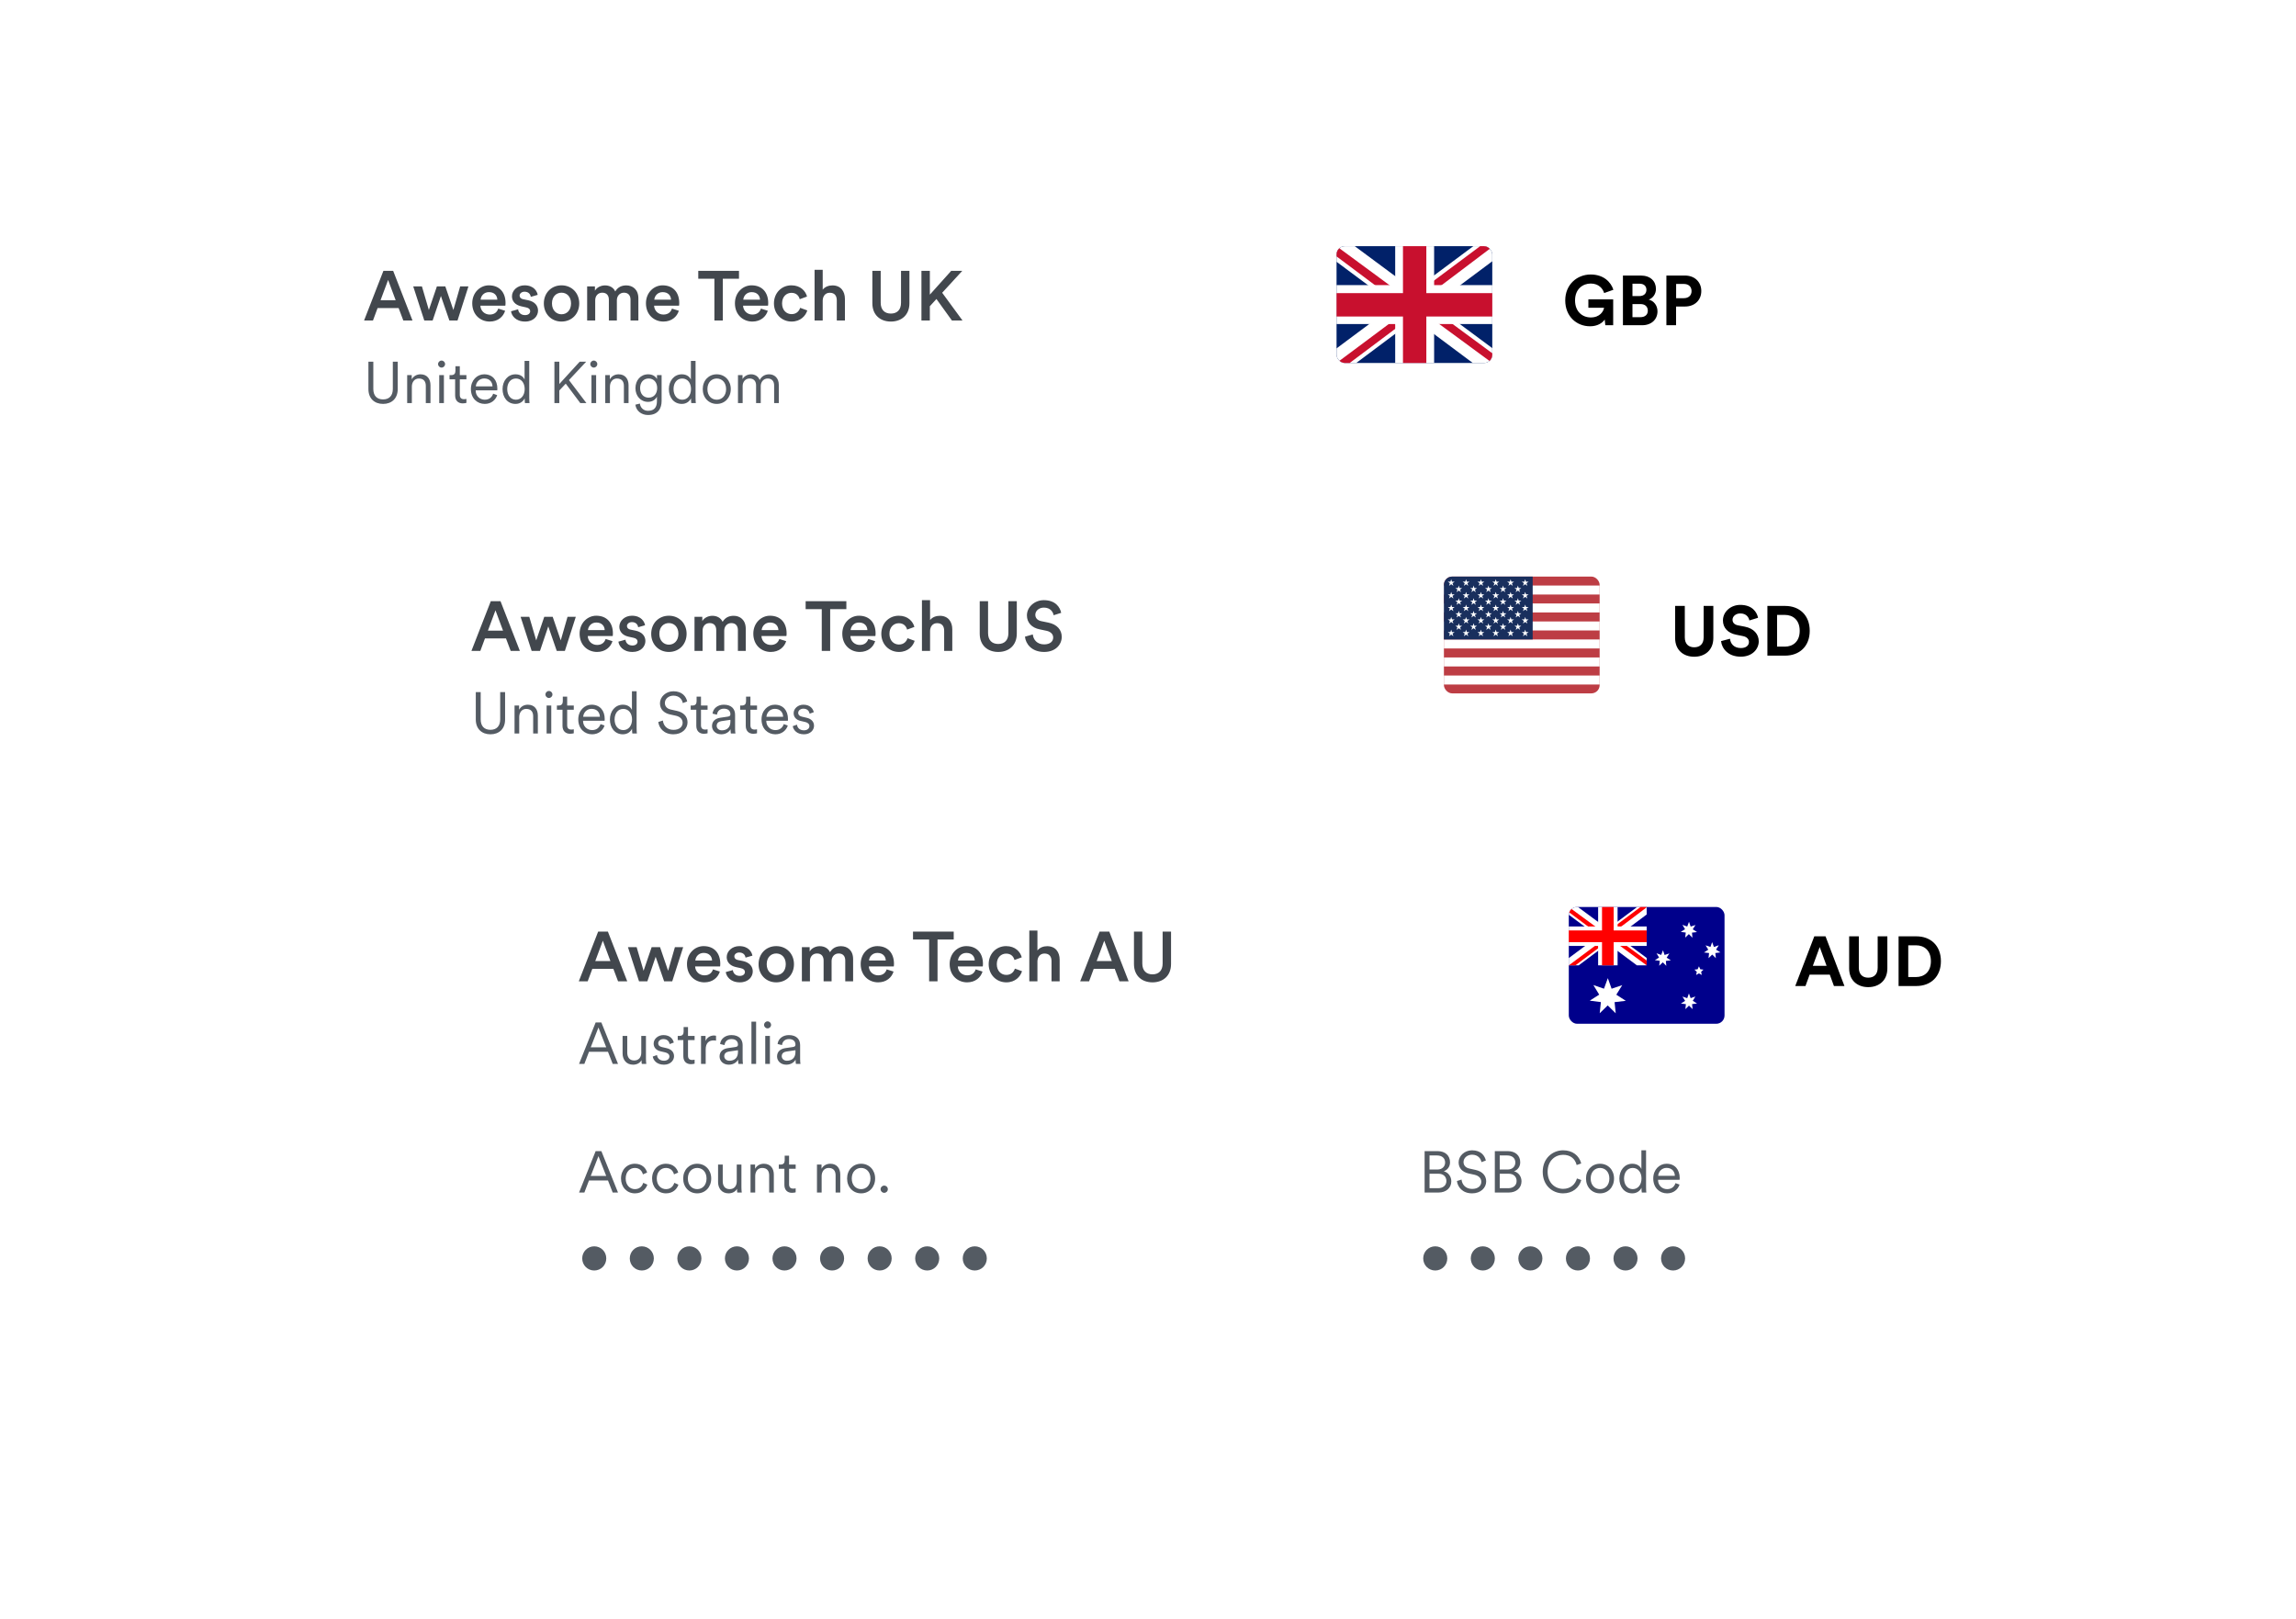 <svg width="278" height="196" viewBox="0 0 278 196" fill="none" xmlns="http://www.w3.org/2000/svg">
<g filter="url(#filter0_d_4_53452)">
<rect x="27" y="18.497" width="198" height="70.007" rx="4" fill="white"/>
</g>
<g clip-path="url(#clip0_4_53452)">
<path d="M161.829 29.811H180.686V43.954H161.829V29.811Z" fill="#012169"/>
<path d="M164.038 29.811L171.228 35.144L178.388 29.811H180.686V31.638L173.614 36.912L180.686 42.156V43.954H178.329L171.257 38.679L164.215 43.954H161.829V42.186L168.871 36.941L161.829 31.697V29.811H164.038Z" fill="white"/>
<path d="M174.321 38.09L180.686 42.775V43.954L172.701 38.09H174.321ZM168.9 38.679L169.077 39.711L163.42 43.954H161.829L168.9 38.679ZM180.686 29.811V29.899L173.349 35.438L173.408 34.142L179.213 29.811H180.686ZM161.829 29.811L168.871 34.996H167.103L161.829 31.048V29.811Z" fill="#C8102E"/>
<path d="M168.93 29.811V43.954H173.644V29.811H168.93ZM161.829 34.525V39.239H180.686V34.525H161.829Z" fill="white"/>
<path d="M161.829 35.497V38.326H180.686V35.497H161.829ZM169.872 29.811V43.954H172.701V29.811H169.872Z" fill="#C8102E"/>
</g>
<path d="M195.324 39.382H194.373L194.297 38.695C194.025 39.102 193.431 39.51 192.523 39.51C190.902 39.51 189.519 38.322 189.519 36.378C189.519 34.435 190.97 33.239 192.6 33.239C194.178 33.239 195.052 34.164 195.349 35.089L194.229 35.487C194.076 34.953 193.575 34.333 192.6 34.333C191.692 34.333 190.707 34.953 190.707 36.378C190.707 37.736 191.598 38.44 192.608 38.44C193.72 38.44 194.153 37.694 194.22 37.269H192.32V36.251H195.324V39.382ZM196.505 33.366H198.669C199.84 33.366 200.502 34.053 200.502 34.987C200.502 35.606 200.129 36.107 199.628 36.277C200.213 36.421 200.689 36.955 200.689 37.702C200.689 38.678 199.959 39.382 198.83 39.382H196.505V33.366ZM197.659 35.852H198.491C199.025 35.852 199.348 35.555 199.348 35.097C199.348 34.639 199.051 34.35 198.482 34.35H197.659V35.852ZM197.659 38.407H198.61C199.178 38.407 199.518 38.109 199.518 37.626C199.518 37.151 199.212 36.82 198.627 36.82H197.659V38.407ZM202.947 36.107H203.872C204.457 36.107 204.814 35.767 204.814 35.25C204.814 34.715 204.457 34.384 203.872 34.384H202.947V36.107ZM204.016 37.117H202.938V39.382H201.767V33.366H204.016C205.204 33.366 205.993 34.155 205.993 35.241C205.993 36.336 205.204 37.117 204.016 37.117Z" fill="black"/>
<path d="M48.834 38.811L48.265 37.3H45.719L45.159 38.811H44.081L46.424 32.794H47.603L49.945 38.811H48.834ZM46.992 33.898L46.076 36.358H47.909L46.992 33.898ZM52.901 34.678H53.919L54.895 37.538L55.718 34.678H56.719L55.396 38.811H54.411L53.385 35.841L52.383 38.811H51.373L50.033 34.678H51.085L51.925 37.538L52.901 34.678ZM58.19 36.291H60.218C60.201 35.807 59.879 35.374 59.2 35.374C58.58 35.374 58.224 35.849 58.19 36.291ZM60.328 37.368L61.16 37.631C60.939 38.353 60.286 38.938 59.293 38.938C58.173 38.938 57.18 38.123 57.18 36.723C57.18 35.416 58.148 34.551 59.191 34.551C60.464 34.551 61.211 35.391 61.211 36.698C61.211 36.859 61.194 36.995 61.185 37.012H58.165C58.19 37.64 58.682 38.09 59.293 38.09C59.887 38.09 60.193 37.776 60.328 37.368ZM61.878 37.691L62.735 37.453C62.769 37.826 63.049 38.157 63.575 38.157C63.983 38.157 64.195 37.937 64.195 37.682C64.195 37.462 64.042 37.292 63.711 37.224L63.1 37.088C62.37 36.927 61.989 36.452 61.989 35.883C61.989 35.162 62.651 34.551 63.508 34.551C64.662 34.551 65.035 35.298 65.103 35.705L64.271 35.943C64.237 35.705 64.059 35.323 63.508 35.323C63.16 35.323 62.914 35.544 62.914 35.798C62.914 36.019 63.075 36.18 63.329 36.231L63.957 36.358C64.738 36.528 65.145 37.003 65.145 37.614C65.145 38.242 64.636 38.938 63.584 38.938C62.387 38.938 61.929 38.157 61.878 37.691ZM67.987 38.056C68.598 38.056 69.141 37.606 69.141 36.74C69.141 35.883 68.598 35.442 67.987 35.442C67.384 35.442 66.833 35.883 66.833 36.74C66.833 37.597 67.384 38.056 67.987 38.056ZM67.987 34.551C69.226 34.551 70.134 35.476 70.134 36.74C70.134 38.013 69.226 38.938 67.987 38.938C66.756 38.938 65.848 38.013 65.848 36.74C65.848 35.476 66.756 34.551 67.987 34.551ZM72.068 38.811H71.092V34.678H72.034V35.204C72.271 34.78 72.789 34.559 73.256 34.559C73.799 34.559 74.274 34.806 74.495 35.289C74.817 34.746 75.301 34.559 75.835 34.559C76.582 34.559 77.295 35.035 77.295 36.129V38.811H76.344V36.291C76.344 35.807 76.098 35.442 75.547 35.442C75.029 35.442 74.69 35.849 74.69 36.358V38.811H73.722V36.291C73.722 35.815 73.485 35.442 72.925 35.442C72.398 35.442 72.068 35.832 72.068 36.358V38.811ZM79.222 36.291H81.25C81.233 35.807 80.911 35.374 80.232 35.374C79.612 35.374 79.256 35.849 79.222 36.291ZM81.36 37.368L82.192 37.631C81.971 38.353 81.318 38.938 80.325 38.938C79.205 38.938 78.212 38.123 78.212 36.723C78.212 35.416 79.18 34.551 80.223 34.551C81.496 34.551 82.243 35.391 82.243 36.698C82.243 36.859 82.226 36.995 82.218 37.012H79.197C79.222 37.64 79.714 38.09 80.325 38.09C80.919 38.09 81.225 37.776 81.36 37.368ZM89.477 33.753H87.517V38.811H86.499V33.753H84.547V32.794H89.477V33.753ZM89.995 36.291H92.023C92.006 35.807 91.684 35.374 91.005 35.374C90.385 35.374 90.029 35.849 89.995 36.291ZM92.133 37.368L92.965 37.631C92.744 38.353 92.091 38.938 91.098 38.938C89.978 38.938 88.985 38.123 88.985 36.723C88.985 35.416 89.953 34.551 90.996 34.551C92.269 34.551 93.016 35.391 93.016 36.698C93.016 36.859 92.999 36.995 92.99 37.012H89.969C89.995 37.64 90.487 38.09 91.098 38.09C91.692 38.09 91.998 37.776 92.133 37.368ZM95.83 35.459C95.228 35.459 94.693 35.909 94.693 36.74C94.693 37.572 95.228 38.039 95.847 38.039C96.492 38.039 96.789 37.589 96.882 37.275L97.748 37.589C97.553 38.234 96.933 38.938 95.847 38.938C94.634 38.938 93.709 37.996 93.709 36.74C93.709 35.467 94.634 34.551 95.822 34.551C96.933 34.551 97.544 35.247 97.714 35.909L96.831 36.231C96.738 35.866 96.458 35.459 95.83 35.459ZM99.613 36.384V38.811H98.629V32.667H99.613V35.077C99.893 34.712 100.36 34.559 100.793 34.559C101.811 34.559 102.303 35.289 102.303 36.197V38.811H101.319V36.367C101.319 35.858 101.09 35.45 100.47 35.45C99.927 35.45 99.63 35.858 99.613 36.384ZM107.865 38.938C106.609 38.938 105.625 38.166 105.625 36.715V32.794H106.635V36.655C106.635 37.504 107.101 37.971 107.865 37.971C108.637 37.971 109.096 37.504 109.096 36.655V32.794H110.114V36.715C110.114 38.166 109.13 38.938 107.865 38.938ZM115.259 38.811L113.384 36.206L112.586 37.08V38.811H111.568V32.794H112.586V35.68L115.174 32.794H116.515L114.08 35.45L116.541 38.811H115.259Z" fill="#42474D"/>
<path d="M46.383 48.91C45.364 48.91 44.608 48.28 44.608 47.114V43.797H45.202V47.099C45.202 47.906 45.626 48.365 46.383 48.365C47.139 48.365 47.563 47.906 47.563 47.099V43.797H48.157V47.114C48.157 48.28 47.401 48.91 46.383 48.91ZM49.867 46.817V48.811H49.301V45.424H49.853V45.933C50.072 45.537 50.468 45.325 50.914 45.325C51.727 45.325 52.123 45.904 52.123 46.64V48.811H51.557V46.725C51.557 46.23 51.331 45.834 50.716 45.834C50.171 45.834 49.867 46.286 49.867 46.817ZM53.748 48.811H53.182V45.424H53.748V48.811ZM53.041 44.087C53.041 43.854 53.232 43.663 53.465 43.663C53.699 43.663 53.89 43.854 53.89 44.087C53.89 44.32 53.699 44.511 53.465 44.511C53.232 44.511 53.041 44.32 53.041 44.087ZM55.674 44.349V45.424H56.473V45.933H55.674V47.807C55.674 48.16 55.83 48.337 56.19 48.337C56.289 48.337 56.416 48.316 56.473 48.302V48.782C56.409 48.804 56.247 48.846 56.028 48.846C55.469 48.846 55.108 48.5 55.108 47.884V45.933H54.429V45.424H54.649C54.995 45.424 55.144 45.226 55.144 44.907V44.349H55.674ZM57.611 46.788H59.633C59.619 46.251 59.272 45.827 58.629 45.827C58.042 45.827 57.646 46.286 57.611 46.788ZM59.711 47.672L60.199 47.849C60.008 48.436 59.477 48.91 58.693 48.91C57.787 48.91 57.017 48.245 57.017 47.107C57.017 46.039 57.766 45.325 58.622 45.325C59.647 45.325 60.22 46.039 60.22 47.071C60.22 47.142 60.213 47.22 60.206 47.269H57.596V47.297C57.596 47.941 58.084 48.401 58.693 48.401C59.265 48.401 59.577 48.075 59.711 47.672ZM63.529 48.323V48.231C63.374 48.563 63.006 48.91 62.419 48.91C61.443 48.91 60.849 48.118 60.849 47.114C60.849 46.131 61.472 45.325 62.419 45.325C63.07 45.325 63.402 45.685 63.515 45.968V43.698H64.081V48.174C64.081 48.514 64.102 48.74 64.116 48.811H63.565C63.551 48.733 63.529 48.542 63.529 48.323ZM62.469 48.401C63.105 48.401 63.529 47.863 63.529 47.114C63.529 46.364 63.112 45.834 62.469 45.834C61.825 45.834 61.415 46.364 61.415 47.114C61.415 47.863 61.832 48.401 62.469 48.401ZM70.261 48.811L68.5 46.456L67.722 47.283V48.811H67.128V43.797H67.722V46.498L70.19 43.797H70.975L68.889 46.025L71.004 48.811H70.261ZM72.18 48.811H71.614V45.424H72.18V48.811ZM71.472 44.087C71.472 43.854 71.663 43.663 71.897 43.663C72.13 43.663 72.321 43.854 72.321 44.087C72.321 44.32 72.13 44.511 71.897 44.511C71.663 44.511 71.472 44.32 71.472 44.087ZM73.851 46.817V48.811H73.285V45.424H73.837V45.933C74.056 45.537 74.452 45.325 74.897 45.325C75.71 45.325 76.106 45.904 76.106 46.64V48.811H75.541V46.725C75.541 46.23 75.314 45.834 74.699 45.834C74.155 45.834 73.851 46.286 73.851 46.817ZM76.933 49.002L77.477 48.867C77.534 49.362 77.909 49.744 78.46 49.744C79.252 49.744 79.542 49.278 79.542 48.577V48.033C79.386 48.358 79.019 48.662 78.467 48.662C77.569 48.662 76.94 47.948 76.94 47.001C76.94 46.053 77.562 45.325 78.481 45.325C79.012 45.325 79.379 45.572 79.549 45.904V45.424H80.108V48.556C80.108 49.391 79.726 50.253 78.46 50.253C77.626 50.253 77.017 49.716 76.933 49.002ZM79.57 46.993C79.57 46.293 79.153 45.834 78.538 45.834C77.923 45.834 77.505 46.293 77.505 46.993C77.505 47.694 77.923 48.153 78.538 48.153C79.153 48.153 79.57 47.694 79.57 46.993ZM83.666 48.323V48.231C83.511 48.563 83.143 48.91 82.556 48.91C81.58 48.91 80.986 48.118 80.986 47.114C80.986 46.131 81.609 45.325 82.556 45.325C83.207 45.325 83.539 45.685 83.652 45.968V43.698H84.218V48.174C84.218 48.514 84.239 48.74 84.253 48.811H83.702C83.688 48.733 83.666 48.542 83.666 48.323ZM82.606 48.401C83.242 48.401 83.666 47.863 83.666 47.114C83.666 46.364 83.249 45.834 82.606 45.834C81.962 45.834 81.552 46.364 81.552 47.114C81.552 47.863 81.969 48.401 82.606 48.401ZM86.785 45.325C87.761 45.325 88.483 46.074 88.483 47.114C88.483 48.16 87.761 48.91 86.785 48.91C85.809 48.91 85.088 48.16 85.088 47.114C85.088 46.074 85.809 45.325 86.785 45.325ZM86.785 45.834C86.177 45.834 85.654 46.293 85.654 47.114C85.654 47.941 86.177 48.401 86.785 48.401C87.394 48.401 87.917 47.941 87.917 47.114C87.917 46.293 87.394 45.834 86.785 45.834ZM89.906 45.424V45.904C90.097 45.551 90.507 45.325 90.946 45.325C91.412 45.325 91.815 45.572 91.985 46.018C92.225 45.537 92.65 45.325 93.131 45.325C93.746 45.325 94.297 45.749 94.297 46.597V48.811H93.732V46.661C93.732 46.194 93.484 45.834 92.954 45.834C92.452 45.834 92.112 46.244 92.112 46.753V48.811H91.547V46.661C91.547 46.194 91.299 45.834 90.762 45.834C90.253 45.834 89.92 46.23 89.92 46.76V48.811H89.355V45.424H89.906Z" fill="#545B63"/>
<path d="M48.186 64.389L47.613 62.926H45.315L44.756 64.389H44.113L46.121 59.376H46.814L48.829 64.389H48.186ZM46.46 59.984L45.527 62.381H47.401L46.46 59.984ZM50.868 61.412C50.274 61.412 49.758 61.872 49.758 62.692C49.758 63.505 50.274 63.979 50.875 63.979C51.519 63.979 51.788 63.527 51.887 63.215L52.382 63.435C52.219 63.937 51.745 64.488 50.875 64.488C49.9 64.488 49.192 63.725 49.192 62.692C49.192 61.639 49.914 60.903 50.868 60.903C51.738 60.903 52.212 61.434 52.353 61.971L51.844 62.19C51.752 61.83 51.477 61.412 50.868 61.412ZM54.632 61.412C54.038 61.412 53.522 61.872 53.522 62.692C53.522 63.505 54.038 63.979 54.639 63.979C55.282 63.979 55.551 63.527 55.65 63.215L56.145 63.435C55.983 63.937 55.509 64.488 54.639 64.488C53.663 64.488 52.956 63.725 52.956 62.692C52.956 61.639 53.677 60.903 54.632 60.903C55.502 60.903 55.975 61.434 56.117 61.971L55.608 62.19C55.516 61.83 55.24 61.412 54.632 61.412ZM58.417 60.903C59.393 60.903 60.114 61.653 60.114 62.692C60.114 63.739 59.393 64.488 58.417 64.488C57.441 64.488 56.72 63.739 56.72 62.692C56.72 61.653 57.441 60.903 58.417 60.903ZM58.417 61.412C57.809 61.412 57.285 61.872 57.285 62.692C57.285 63.52 57.809 63.979 58.417 63.979C59.025 63.979 59.548 63.52 59.548 62.692C59.548 61.872 59.025 61.412 58.417 61.412ZM63.235 63.93C63.072 64.276 62.662 64.488 62.216 64.488C61.396 64.488 60.944 63.88 60.944 63.131V61.002H61.509V63.039C61.509 63.534 61.743 63.979 62.344 63.979C62.902 63.979 63.206 63.583 63.206 63.046V61.002H63.772V63.753C63.772 64.015 63.793 64.255 63.815 64.389H63.27C63.249 64.312 63.235 64.128 63.235 63.958V63.93ZM65.44 62.395V64.389H64.874V61.002H65.425V61.511C65.645 61.115 66.041 60.903 66.486 60.903C67.299 60.903 67.695 61.483 67.695 62.218V64.389H67.13V62.303C67.13 61.808 66.903 61.412 66.288 61.412C65.744 61.412 65.44 61.865 65.44 62.395ZM69.541 59.927V61.002H70.34V61.511H69.541V63.385C69.541 63.739 69.696 63.916 70.057 63.916C70.156 63.916 70.283 63.894 70.34 63.88V64.361C70.276 64.382 70.113 64.425 69.894 64.425C69.335 64.425 68.975 64.078 68.975 63.463V61.511H68.296V61.002H68.515C68.862 61.002 69.01 60.804 69.01 60.486V59.927H69.541ZM73.485 62.395V64.389H72.919V61.002H73.471V61.511C73.69 61.115 74.086 60.903 74.531 60.903C75.344 60.903 75.74 61.483 75.74 62.218V64.389H75.175V62.303C75.175 61.808 74.948 61.412 74.333 61.412C73.789 61.412 73.485 61.865 73.485 62.395ZM78.264 60.903C79.24 60.903 79.961 61.653 79.961 62.692C79.961 63.739 79.24 64.488 78.264 64.488C77.288 64.488 76.567 63.739 76.567 62.692C76.567 61.653 77.288 60.903 78.264 60.903ZM78.264 61.412C77.656 61.412 77.132 61.872 77.132 62.692C77.132 63.52 77.656 63.979 78.264 63.979C78.872 63.979 79.395 63.52 79.395 62.692C79.395 61.872 78.872 61.412 78.264 61.412ZM80.623 63.986C80.623 63.739 80.821 63.548 81.061 63.548C81.301 63.548 81.499 63.739 81.499 63.986C81.499 64.234 81.301 64.425 81.061 64.425C80.821 64.425 80.623 64.234 80.623 63.986Z" fill="#545B63"/>
<path d="M44.495 72.367C44.495 71.547 45.145 70.903 45.951 70.903C46.757 70.903 47.408 71.547 47.408 72.367C47.408 73.187 46.757 73.831 45.951 73.831C45.145 73.831 44.495 73.187 44.495 72.367ZM50.254 72.367C50.254 71.547 50.904 70.903 51.711 70.903C52.517 70.903 53.167 71.547 53.167 72.367C53.167 73.187 52.517 73.831 51.711 73.831C50.904 73.831 50.254 73.187 50.254 72.367ZM56.013 72.367C56.013 71.547 56.664 70.903 57.47 70.903C58.276 70.903 58.927 71.547 58.927 72.367C58.927 73.187 58.276 73.831 57.47 73.831C56.664 73.831 56.013 73.187 56.013 72.367ZM61.773 72.367C61.773 71.547 62.423 70.903 63.229 70.903C64.035 70.903 64.686 71.547 64.686 72.367C64.686 73.187 64.035 73.831 63.229 73.831C62.423 73.831 61.773 73.187 61.773 72.367ZM67.532 72.367C67.532 71.547 68.182 70.903 68.989 70.903C69.795 70.903 70.445 71.547 70.445 72.367C70.445 73.187 69.795 73.831 68.989 73.831C68.182 73.831 67.532 73.187 67.532 72.367ZM73.291 72.367C73.291 71.547 73.942 70.903 74.748 70.903C75.554 70.903 76.205 71.547 76.205 72.367C76.205 73.187 75.554 73.831 74.748 73.831C73.942 73.831 73.291 73.187 73.291 72.367ZM79.051 72.367C79.051 71.547 79.701 70.903 80.507 70.903C81.313 70.903 81.964 71.547 81.964 72.367C81.964 73.187 81.313 73.831 80.507 73.831C79.701 73.831 79.051 73.187 79.051 72.367ZM84.81 72.367C84.81 71.547 85.46 70.903 86.267 70.903C87.073 70.903 87.723 71.547 87.723 72.367C87.723 73.187 87.073 73.831 86.267 73.831C85.46 73.831 84.81 73.187 84.81 72.367Z" fill="#545B63"/>
<g filter="url(#filter1_d_4_53452)">
<rect x="40" y="58.504" width="198" height="70.007" rx="4" fill="white"/>
</g>
<g clip-path="url(#clip1_4_53452)">
<g clip-path="url(#clip2_4_53452)">
<path d="M174.829 69.818H193.686V83.961H174.829" fill="#BD3D44"/>
<path d="M174.829 71.448H193.686ZM174.829 73.619H193.686ZM174.829 75.799H193.686ZM174.829 77.98H193.686ZM174.829 80.16H193.686ZM174.829 82.341H193.686Z" fill="black"/>
<path d="M174.829 71.448H193.686M174.829 73.619H193.686M174.829 75.799H193.686M174.829 77.98H193.686M174.829 80.16H193.686M174.829 82.341H193.686" stroke="white" stroke-width="1.09"/>
<path d="M174.829 69.818H185.577V77.435H174.829" fill="#192F5D"/>
<path d="M175.712 70.142L175.977 70.938L175.3 70.437H176.125L175.447 70.938L175.712 70.142Z" fill="white"/>
<path d="M177.51 70.142L177.775 70.938L177.098 70.437H177.923L177.245 70.938L177.51 70.142Z" fill="white"/>
<path d="M179.307 70.142L179.572 70.938L178.895 70.437H179.72L179.042 70.938L179.307 70.142Z" fill="white"/>
<path d="M181.104 70.142L181.37 70.938L180.692 70.437H181.517L180.839 70.938L181.104 70.142Z" fill="white"/>
<path d="M182.902 70.142L183.167 70.938L182.489 70.437H183.314L182.637 70.938L182.902 70.142Z" fill="white"/>
<path d="M184.67 70.142L184.935 70.938L184.257 70.437H185.082L184.405 70.938L184.67 70.142Z" fill="white"/>
<path d="M176.626 70.908L176.891 71.704L176.213 71.203H177.038L176.361 71.704L176.626 70.908Z" fill="white"/>
<path d="M178.423 70.908L178.688 71.704L178.011 71.203H178.836L178.158 71.704L178.423 70.908Z" fill="white"/>
<path d="M180.221 70.908L180.486 71.704L179.808 71.203H180.633L179.955 71.704L180.221 70.908Z" fill="white"/>
<path d="M181.988 70.908L182.253 71.704L181.576 71.203H182.401L181.723 71.704L181.988 70.908Z" fill="white"/>
<path d="M183.786 70.908L184.051 71.704L183.374 71.203H184.199L183.521 71.704L183.786 70.908Z" fill="white"/>
<path d="M175.712 71.674L175.977 72.47L175.3 71.969H176.125L175.447 72.47L175.712 71.674Z" fill="white"/>
<path d="M177.51 71.674L177.775 72.47L177.098 71.969H177.923L177.245 72.47L177.51 71.674Z" fill="white"/>
<path d="M179.307 71.674L179.572 72.47L178.895 71.969H179.72L179.042 72.47L179.307 71.674Z" fill="white"/>
<path d="M181.104 71.674L181.37 72.47L180.692 71.969H181.517L180.839 72.47L181.104 71.674Z" fill="white"/>
<path d="M182.902 71.674L183.167 72.47L182.489 71.969H183.314L182.637 72.47L182.902 71.674Z" fill="white"/>
<path d="M184.67 71.674L184.935 72.47L184.257 71.969H185.082L184.405 72.47L184.67 71.674Z" fill="white"/>
<path d="M176.626 72.44L176.891 73.236L176.213 72.735H177.038L176.361 73.236L176.626 72.44Z" fill="white"/>
<path d="M178.423 72.44L178.688 73.236L178.011 72.735H178.836L178.158 73.236L178.423 72.44Z" fill="white"/>
<path d="M180.221 72.44L180.486 73.236L179.808 72.735H180.633L179.955 73.236L180.221 72.44Z" fill="white"/>
<path d="M181.988 72.44L182.253 73.236L181.576 72.735H182.401L181.723 73.236L181.988 72.44Z" fill="white"/>
<path d="M183.786 72.44L184.051 73.236L183.374 72.735H184.199L183.521 73.236L183.786 72.44Z" fill="white"/>
<path d="M175.712 73.207L175.977 74.002L175.3 73.501H176.125L175.447 74.002L175.712 73.207Z" fill="white"/>
<path d="M177.51 73.207L177.775 74.002L177.098 73.501H177.923L177.245 74.002L177.51 73.207Z" fill="white"/>
<path d="M179.307 73.207L179.572 74.002L178.895 73.501H179.72L179.042 74.002L179.307 73.207Z" fill="white"/>
<path d="M181.104 73.207L181.37 74.002L180.692 73.501H181.517L180.839 74.002L181.104 73.207Z" fill="white"/>
<path d="M182.902 73.207L183.167 74.002L182.489 73.501H183.314L182.637 74.002L182.902 73.207Z" fill="white"/>
<path d="M184.67 73.207L184.935 74.002L184.257 73.501H185.082L184.405 74.002L184.67 73.207Z" fill="white"/>
<path d="M176.626 73.973L176.891 74.768L176.213 74.267H177.038L176.361 74.768L176.626 73.973Z" fill="white"/>
<path d="M178.423 73.973L178.688 74.768L178.011 74.267H178.836L178.158 74.768L178.423 73.973Z" fill="white"/>
<path d="M180.221 73.973L180.486 74.768L179.808 74.267H180.633L179.955 74.768L180.221 73.973Z" fill="white"/>
<path d="M181.988 73.973L182.253 74.768L181.576 74.267H182.401L181.723 74.768L181.988 73.973Z" fill="white"/>
<path d="M183.786 73.973L184.051 74.768L183.374 74.267H184.199L183.521 74.768L183.786 73.973Z" fill="white"/>
<path d="M175.712 74.709L175.977 75.505L175.3 75.004H176.125L175.447 75.505L175.712 74.709Z" fill="white"/>
<path d="M177.51 74.709L177.775 75.505L177.098 75.004H177.923L177.245 75.505L177.51 74.709Z" fill="white"/>
<path d="M179.307 74.709L179.572 75.505L178.895 75.004H179.72L179.042 75.505L179.307 74.709Z" fill="white"/>
<path d="M181.104 74.709L181.37 75.505L180.692 75.004H181.517L180.839 75.505L181.104 74.709Z" fill="white"/>
<path d="M182.902 74.709L183.167 75.505L182.489 75.004H183.314L182.637 75.505L182.902 74.709Z" fill="white"/>
<path d="M184.67 74.709L184.935 75.505L184.257 75.004H185.082L184.405 75.505L184.67 74.709Z" fill="white"/>
<path d="M176.626 75.475L176.891 76.271L176.213 75.77H177.038L176.361 76.271L176.626 75.475Z" fill="white"/>
<path d="M178.423 75.475L178.688 76.271L178.011 75.77H178.836L178.158 76.271L178.423 75.475Z" fill="white"/>
<path d="M180.221 75.475L180.486 76.271L179.808 75.77H180.633L179.955 76.271L180.221 75.475Z" fill="white"/>
<path d="M181.988 75.475L182.253 76.271L181.576 75.77H182.401L181.723 76.271L181.988 75.475Z" fill="white"/>
<path d="M183.786 75.475L184.051 76.271L183.374 75.77H184.199L183.521 76.271L183.786 75.475Z" fill="white"/>
<path d="M175.712 76.241L175.977 77.037L175.3 76.536H176.125L175.447 77.037L175.712 76.241Z" fill="white"/>
<path d="M177.51 76.241L177.775 77.037L177.098 76.536H177.923L177.245 77.037L177.51 76.241Z" fill="white"/>
<path d="M179.307 76.241L179.572 77.037L178.895 76.536H179.72L179.042 77.037L179.307 76.241Z" fill="white"/>
<path d="M181.104 76.241L181.37 77.037L180.692 76.536H181.517L180.839 77.037L181.104 76.241Z" fill="white"/>
<path d="M182.902 76.241L183.167 77.037L182.489 76.536H183.314L182.637 77.037L182.902 76.241Z" fill="white"/>
<path d="M184.67 76.241L184.935 77.037L184.257 76.536H185.082L184.405 77.037L184.67 76.241Z" fill="white"/>
</g>
</g>
<path d="M205.133 79.525C203.852 79.525 202.825 78.736 202.825 77.26V73.373H203.996V77.175C203.996 77.964 204.437 78.38 205.133 78.38C205.846 78.38 206.278 77.964 206.278 77.175V73.373H207.45V77.26C207.45 78.736 206.423 79.525 205.133 79.525ZM212.865 74.807L211.813 75.13C211.754 74.799 211.482 74.281 210.718 74.281C210.15 74.281 209.776 74.646 209.776 75.045C209.776 75.376 209.989 75.639 210.43 75.724L211.27 75.885C212.365 76.097 212.95 76.81 212.95 77.659C212.95 78.584 212.178 79.517 210.778 79.517C209.182 79.517 208.478 78.49 208.385 77.633L209.471 77.345C209.522 77.939 209.938 78.473 210.786 78.473C211.414 78.473 211.762 78.159 211.762 77.735C211.762 77.387 211.499 77.115 211.032 77.022L210.192 76.852C209.233 76.657 208.614 76.038 208.614 75.13C208.614 74.061 209.573 73.246 210.71 73.246C212.169 73.246 212.729 74.129 212.865 74.807ZM215.168 78.303H216.101C217.085 78.303 217.909 77.692 217.909 76.386C217.909 75.079 217.094 74.459 216.11 74.459H215.168V78.303ZM216.144 79.39H213.997V73.373H216.152C217.866 73.373 219.122 74.485 219.122 76.386C219.122 78.287 217.858 79.39 216.144 79.39Z" fill="black"/>
<path d="M61.834 78.818L61.265 77.308H58.719L58.159 78.818H57.081L59.424 72.802H60.603L62.945 78.818H61.834ZM59.992 73.905L59.076 76.366H60.909L59.992 73.905ZM65.901 74.686H66.919L67.895 77.545L68.718 74.686H69.719L68.396 78.818H67.411L66.385 75.848L65.383 78.818H64.373L63.033 74.686H64.085L64.925 77.545L65.901 74.686ZM71.19 76.298H73.218C73.201 75.814 72.879 75.381 72.2 75.381C71.58 75.381 71.224 75.857 71.19 76.298ZM73.329 77.376L74.16 77.639C73.939 78.36 73.286 78.945 72.293 78.945C71.173 78.945 70.18 78.131 70.18 76.731C70.18 75.424 71.148 74.558 72.191 74.558C73.464 74.558 74.211 75.398 74.211 76.705C74.211 76.866 74.194 77.002 74.186 77.019H71.165C71.19 77.647 71.682 78.097 72.293 78.097C72.887 78.097 73.193 77.783 73.329 77.376ZM74.878 77.698L75.735 77.46C75.769 77.834 76.049 78.165 76.575 78.165C76.983 78.165 77.195 77.944 77.195 77.689C77.195 77.469 77.042 77.299 76.711 77.231L76.1 77.096C75.371 76.934 74.989 76.459 74.989 75.891C74.989 75.169 75.65 74.558 76.508 74.558C77.662 74.558 78.035 75.305 78.103 75.712L77.271 75.95C77.237 75.712 77.059 75.331 76.508 75.331C76.16 75.331 75.914 75.551 75.914 75.806C75.914 76.026 76.075 76.188 76.329 76.239L76.957 76.366C77.738 76.535 78.145 77.011 78.145 77.622C78.145 78.25 77.636 78.945 76.584 78.945C75.387 78.945 74.929 78.165 74.878 77.698ZM80.987 78.063C81.598 78.063 82.141 77.613 82.141 76.748C82.141 75.891 81.598 75.449 80.987 75.449C80.384 75.449 79.833 75.891 79.833 76.748C79.833 77.605 80.384 78.063 80.987 78.063ZM80.987 74.558C82.226 74.558 83.134 75.483 83.134 76.748C83.134 78.02 82.226 78.945 80.987 78.945C79.756 78.945 78.848 78.02 78.848 76.748C78.848 75.483 79.756 74.558 80.987 74.558ZM85.068 78.818H84.092V74.686H85.034V75.212C85.271 74.787 85.789 74.567 86.256 74.567C86.799 74.567 87.274 74.813 87.495 75.296C87.817 74.754 88.301 74.567 88.835 74.567C89.582 74.567 90.295 75.042 90.295 76.137V78.818H89.344V76.298C89.344 75.814 89.098 75.449 88.547 75.449C88.029 75.449 87.69 75.857 87.69 76.366V78.818H86.722V76.298C86.722 75.823 86.485 75.449 85.925 75.449C85.398 75.449 85.068 75.84 85.068 76.366V78.818ZM92.222 76.298H94.25C94.233 75.814 93.911 75.381 93.232 75.381C92.612 75.381 92.256 75.857 92.222 76.298ZM94.36 77.376L95.192 77.639C94.971 78.36 94.318 78.945 93.325 78.945C92.205 78.945 91.212 78.131 91.212 76.731C91.212 75.424 92.18 74.558 93.223 74.558C94.496 74.558 95.243 75.398 95.243 76.705C95.243 76.866 95.226 77.002 95.218 77.019H92.197C92.222 77.647 92.714 78.097 93.325 78.097C93.919 78.097 94.225 77.783 94.36 77.376ZM102.477 73.761H100.517V78.818H99.499V73.761H97.547V72.802H102.477V73.761ZM102.995 76.298H105.023C105.006 75.814 104.684 75.381 104.005 75.381C103.385 75.381 103.029 75.857 102.995 76.298ZM105.133 77.376L105.965 77.639C105.744 78.36 105.091 78.945 104.098 78.945C102.978 78.945 101.985 78.131 101.985 76.731C101.985 75.424 102.952 74.558 103.996 74.558C105.269 74.558 106.016 75.398 106.016 76.705C106.016 76.866 105.999 77.002 105.99 77.019H102.969C102.995 77.647 103.487 78.097 104.098 78.097C104.692 78.097 104.998 77.783 105.133 77.376ZM108.83 75.466C108.228 75.466 107.693 75.916 107.693 76.748C107.693 77.579 108.228 78.046 108.847 78.046C109.492 78.046 109.789 77.596 109.882 77.282L110.748 77.596C110.553 78.241 109.933 78.945 108.847 78.945C107.634 78.945 106.709 78.004 106.709 76.748C106.709 75.475 107.634 74.558 108.822 74.558C109.933 74.558 110.544 75.254 110.714 75.916L109.831 76.239C109.738 75.874 109.458 75.466 108.83 75.466ZM112.613 76.391V78.818H111.629V72.674H112.613V75.084C112.893 74.719 113.36 74.567 113.793 74.567C114.811 74.567 115.303 75.296 115.303 76.204V78.818H114.319V76.374C114.319 75.865 114.09 75.458 113.47 75.458C112.927 75.458 112.63 75.865 112.613 76.391ZM120.865 78.945C119.609 78.945 118.625 78.173 118.625 76.722V72.802H119.635V76.663C119.635 77.511 120.101 77.978 120.865 77.978C121.637 77.978 122.096 77.511 122.096 76.663V72.802H123.114V76.722C123.114 78.173 122.13 78.945 120.865 78.945ZM128.488 74.21L127.572 74.499C127.513 74.126 127.199 73.574 126.392 73.574C125.781 73.574 125.357 73.981 125.357 74.439C125.357 74.821 125.595 75.11 126.061 75.212L126.927 75.39C127.988 75.602 128.556 76.272 128.556 77.121C128.556 78.054 127.801 78.945 126.426 78.945C124.899 78.945 124.195 77.961 124.101 77.096L125.052 76.824C125.111 77.452 125.561 78.029 126.426 78.029C127.148 78.029 127.521 77.664 127.521 77.197C127.521 76.807 127.233 76.493 126.715 76.383L125.866 76.204C124.95 76.018 124.339 75.415 124.339 74.516C124.339 73.506 125.264 72.674 126.384 72.674C127.801 72.674 128.353 73.54 128.488 74.21Z" fill="#42474D"/>
<path d="M59.383 88.917C58.364 88.917 57.608 88.288 57.608 87.121V83.805H58.202V87.107C58.202 87.913 58.626 88.373 59.383 88.373C60.139 88.373 60.563 87.913 60.563 87.107V83.805H61.157V87.121C61.157 88.288 60.401 88.917 59.383 88.917ZM62.867 86.824V88.818H62.301V85.431H62.853V85.94C63.072 85.544 63.468 85.332 63.914 85.332C64.727 85.332 65.123 85.912 65.123 86.647V88.818H64.557V86.732C64.557 86.237 64.331 85.841 63.716 85.841C63.171 85.841 62.867 86.294 62.867 86.824ZM66.748 88.818H66.183V85.431H66.748V88.818ZM66.041 84.094C66.041 83.861 66.232 83.67 66.465 83.67C66.699 83.67 66.89 83.861 66.89 84.094C66.89 84.328 66.699 84.519 66.465 84.519C66.232 84.519 66.041 84.328 66.041 84.094ZM68.674 84.356V85.431H69.473V85.94H68.674V87.814C68.674 88.168 68.829 88.344 69.19 88.344C69.289 88.344 69.416 88.323 69.473 88.309V88.79C69.409 88.811 69.247 88.853 69.028 88.853C68.469 88.853 68.108 88.507 68.108 87.892V85.94H67.429V85.431H67.649C67.995 85.431 68.144 85.233 68.144 84.915V84.356H68.674ZM70.611 86.796H72.633C72.619 86.258 72.272 85.834 71.629 85.834C71.042 85.834 70.646 86.294 70.611 86.796ZM72.711 87.68L73.199 87.856C73.008 88.443 72.478 88.917 71.692 88.917C70.787 88.917 70.017 88.252 70.017 87.114C70.017 86.046 70.766 85.332 71.622 85.332C72.647 85.332 73.22 86.046 73.22 87.079C73.22 87.149 73.213 87.227 73.206 87.276H70.597V87.305C70.597 87.948 71.084 88.408 71.692 88.408C72.265 88.408 72.576 88.083 72.711 87.68ZM76.529 88.33V88.238C76.374 88.571 76.006 88.917 75.419 88.917C74.443 88.917 73.849 88.125 73.849 87.121C73.849 86.138 74.472 85.332 75.419 85.332C76.07 85.332 76.402 85.692 76.515 85.975V83.706H77.081V88.182C77.081 88.521 77.102 88.747 77.116 88.818H76.565C76.551 88.74 76.529 88.549 76.529 88.33ZM75.469 88.408C76.105 88.408 76.529 87.871 76.529 87.121C76.529 86.371 76.112 85.841 75.469 85.841C74.825 85.841 74.415 86.371 74.415 87.121C74.415 87.871 74.832 88.408 75.469 88.408ZM83.204 84.943L82.674 85.134C82.596 84.71 82.264 84.243 81.543 84.236C80.963 84.236 80.503 84.618 80.503 85.127C80.503 85.53 80.765 85.82 81.225 85.919L81.96 86.082C82.766 86.258 83.247 86.76 83.247 87.468C83.247 88.238 82.589 88.917 81.543 88.917C80.383 88.917 79.796 88.16 79.704 87.425L80.263 87.248C80.319 87.842 80.751 88.38 81.543 88.38C82.264 88.38 82.653 87.998 82.653 87.517C82.653 87.107 82.37 86.789 81.84 86.668L81.104 86.506C80.411 86.35 79.909 85.898 79.909 85.162C79.909 84.377 80.63 83.706 81.536 83.706C82.618 83.706 83.077 84.363 83.204 84.943ZM84.875 84.356V85.431H85.674V85.94H84.875V87.814C84.875 88.168 85.03 88.344 85.391 88.344C85.49 88.344 85.617 88.323 85.674 88.309V88.79C85.61 88.811 85.448 88.853 85.228 88.853C84.67 88.853 84.309 88.507 84.309 87.892V85.94H83.63V85.431H83.849C84.196 85.431 84.344 85.233 84.344 84.915V84.356H84.875ZM86.21 87.92C86.21 87.326 86.627 86.994 87.222 86.909L88.134 86.775C88.381 86.739 88.438 86.633 88.438 86.484C88.438 86.103 88.183 85.813 87.653 85.813C87.158 85.813 86.861 86.11 86.811 86.541L86.274 86.414C86.345 85.77 86.91 85.332 87.639 85.332C88.6 85.332 89.004 85.883 89.004 86.541V88.252C89.004 88.535 89.025 88.712 89.046 88.818H88.494C88.48 88.74 88.452 88.571 88.452 88.309C88.303 88.585 87.936 88.917 87.328 88.917C86.627 88.917 86.21 88.436 86.21 87.92ZM87.398 88.436C87.985 88.436 88.438 88.111 88.438 87.39V87.163L87.335 87.326C87.009 87.376 86.776 87.559 86.776 87.892C86.776 88.168 87.009 88.436 87.398 88.436ZM90.862 84.356V85.431H91.661V85.94H90.862V87.814C90.862 88.168 91.017 88.344 91.378 88.344C91.477 88.344 91.605 88.323 91.661 88.309V88.79C91.597 88.811 91.435 88.853 91.216 88.853C90.657 88.853 90.296 88.507 90.296 87.892V85.94H89.617V85.431H89.837C90.183 85.431 90.332 85.233 90.332 84.915V84.356H90.862ZM92.799 86.796H94.821C94.807 86.258 94.46 85.834 93.817 85.834C93.23 85.834 92.834 86.294 92.799 86.796ZM94.899 87.68L95.387 87.856C95.196 88.443 94.665 88.917 93.88 88.917C92.975 88.917 92.205 88.252 92.205 87.114C92.205 86.046 92.954 85.332 93.81 85.332C94.835 85.332 95.408 86.046 95.408 87.079C95.408 87.149 95.401 87.227 95.394 87.276H92.784V87.305C92.784 87.948 93.272 88.408 93.88 88.408C94.453 88.408 94.764 88.083 94.899 87.68ZM95.988 87.927L96.497 87.75C96.547 88.139 96.837 88.436 97.346 88.436C97.749 88.436 98.003 88.21 98.003 87.92C98.003 87.665 97.798 87.496 97.487 87.425L96.936 87.298C96.419 87.177 96.094 86.845 96.094 86.357C96.094 85.791 96.631 85.332 97.275 85.332C98.152 85.332 98.456 85.891 98.534 86.237L98.032 86.421C97.989 86.188 97.812 85.813 97.275 85.813C96.921 85.813 96.646 86.039 96.646 86.322C96.646 86.562 96.794 86.711 97.091 86.781L97.643 86.909C98.237 87.043 98.562 87.39 98.562 87.892C98.562 88.38 98.145 88.917 97.339 88.917C96.448 88.917 96.044 88.351 95.988 87.927Z" fill="#545B63"/>
<path d="M61.186 104.397L60.613 102.933H58.315L57.756 104.397H57.113L59.121 99.383H59.814L61.829 104.397H61.186ZM59.46 99.991L58.527 102.388H60.401L59.46 99.991ZM63.868 101.42C63.274 101.42 62.758 101.879 62.758 102.7C62.758 103.513 63.274 103.987 63.875 103.987C64.519 103.987 64.788 103.534 64.887 103.223L65.382 103.442C65.219 103.944 64.745 104.496 63.875 104.496C62.9 104.496 62.192 103.732 62.192 102.7C62.192 101.646 62.914 100.911 63.868 100.911C64.738 100.911 65.212 101.441 65.353 101.978L64.844 102.198C64.752 101.837 64.477 101.42 63.868 101.42ZM67.632 101.42C67.038 101.42 66.522 101.879 66.522 102.7C66.522 103.513 67.038 103.987 67.639 103.987C68.282 103.987 68.551 103.534 68.65 103.223L69.145 103.442C68.983 103.944 68.509 104.496 67.639 104.496C66.663 104.496 65.956 103.732 65.956 102.7C65.956 101.646 66.677 100.911 67.632 100.911C68.502 100.911 68.975 101.441 69.117 101.978L68.608 102.198C68.516 101.837 68.24 101.42 67.632 101.42ZM71.417 100.911C72.393 100.911 73.114 101.66 73.114 102.7C73.114 103.746 72.393 104.496 71.417 104.496C70.441 104.496 69.72 103.746 69.72 102.7C69.72 101.66 70.441 100.911 71.417 100.911ZM71.417 101.42C70.809 101.42 70.285 101.879 70.285 102.7C70.285 103.527 70.809 103.987 71.417 103.987C72.025 103.987 72.548 103.527 72.548 102.7C72.548 101.879 72.025 101.42 71.417 101.42ZM76.235 103.937C76.072 104.284 75.662 104.496 75.216 104.496C74.396 104.496 73.944 103.888 73.944 103.138V101.01H74.509V103.046C74.509 103.541 74.743 103.987 75.344 103.987C75.902 103.987 76.206 103.591 76.206 103.053V101.01H76.772V103.76C76.772 104.022 76.793 104.262 76.814 104.397H76.27C76.249 104.319 76.235 104.135 76.235 103.965V103.937ZM78.44 102.403V104.397H77.874V101.01H78.425V101.519C78.645 101.123 79.041 100.911 79.486 100.911C80.299 100.911 80.695 101.49 80.695 102.226V104.397H80.13V102.311C80.13 101.816 79.903 101.42 79.288 101.42C78.744 101.42 78.44 101.872 78.44 102.403ZM82.541 99.935V101.01H83.34V101.519H82.541V103.393C82.541 103.746 82.696 103.923 83.057 103.923C83.156 103.923 83.283 103.902 83.34 103.888V104.368C83.276 104.39 83.113 104.432 82.894 104.432C82.335 104.432 81.975 104.086 81.975 103.47V101.519H81.296V101.01H81.515C81.862 101.01 82.01 100.812 82.01 100.493V99.935H82.541ZM86.485 102.403V104.397H85.919V101.01H86.471V101.519C86.69 101.123 87.086 100.911 87.531 100.911C88.344 100.911 88.74 101.49 88.74 102.226V104.397H88.175V102.311C88.175 101.816 87.948 101.42 87.333 101.42C86.789 101.42 86.485 101.872 86.485 102.403ZM91.264 100.911C92.24 100.911 92.961 101.66 92.961 102.7C92.961 103.746 92.24 104.496 91.264 104.496C90.288 104.496 89.567 103.746 89.567 102.7C89.567 101.66 90.288 100.911 91.264 100.911ZM91.264 101.42C90.656 101.42 90.132 101.879 90.132 102.7C90.132 103.527 90.656 103.987 91.264 103.987C91.872 103.987 92.395 103.527 92.395 102.7C92.395 101.879 91.872 101.42 91.264 101.42ZM93.623 103.994C93.623 103.746 93.821 103.555 94.061 103.555C94.301 103.555 94.499 103.746 94.499 103.994C94.499 104.241 94.301 104.432 94.061 104.432C93.821 104.432 93.623 104.241 93.623 103.994Z" fill="#545B63"/>
<path d="M57.495 112.374C57.495 111.554 58.145 110.911 58.951 110.911C59.757 110.911 60.408 111.554 60.408 112.374C60.408 113.195 59.757 113.838 58.951 113.838C58.145 113.838 57.495 113.195 57.495 112.374ZM63.254 112.374C63.254 111.554 63.904 110.911 64.71 110.911C65.517 110.911 66.167 111.554 66.167 112.374C66.167 113.195 65.517 113.838 64.71 113.838C63.904 113.838 63.254 113.195 63.254 112.374ZM69.013 112.374C69.013 111.554 69.664 110.911 70.47 110.911C71.276 110.911 71.927 111.554 71.927 112.374C71.927 113.195 71.276 113.838 70.47 113.838C69.664 113.838 69.013 113.195 69.013 112.374ZM74.772 112.374C74.772 111.554 75.423 110.911 76.229 110.911C77.035 110.911 77.686 111.554 77.686 112.374C77.686 113.195 77.035 113.838 76.229 113.838C75.423 113.838 74.772 113.195 74.772 112.374ZM80.532 112.374C80.532 111.554 81.182 110.911 81.989 110.911C82.795 110.911 83.445 111.554 83.445 112.374C83.445 113.195 82.795 113.838 81.989 113.838C81.182 113.838 80.532 113.195 80.532 112.374ZM86.291 112.374C86.291 111.554 86.942 110.911 87.748 110.911C88.554 110.911 89.205 111.554 89.205 112.374C89.205 113.195 88.554 113.838 87.748 113.838C86.942 113.838 86.291 113.195 86.291 112.374ZM92.051 112.374C92.051 111.554 92.701 110.911 93.507 110.911C94.313 110.911 94.964 111.554 94.964 112.374C94.964 113.195 94.313 113.838 93.507 113.838C92.701 113.838 92.051 113.195 92.051 112.374ZM97.81 112.374C97.81 111.554 98.46 110.911 99.267 110.911C100.073 110.911 100.723 111.554 100.723 112.374C100.723 113.195 100.073 113.838 99.267 113.838C98.46 113.838 97.81 113.195 97.81 112.374ZM103.569 112.374C103.569 111.554 104.22 110.911 105.026 110.911C105.832 110.911 106.483 111.554 106.483 112.374C106.483 113.195 105.832 113.838 105.026 113.838C104.22 113.838 103.569 113.195 103.569 112.374ZM109.329 112.374C109.329 111.554 109.979 110.911 110.785 110.911C111.591 110.911 112.242 111.554 112.242 112.374C112.242 113.195 111.591 113.838 110.785 113.838C109.979 113.838 109.329 113.195 109.329 112.374Z" fill="#545B63"/>
<g filter="url(#filter2_d_4_53452)">
<rect x="53" y="98.511" width="198" height="70.007" rx="4" fill="white"/>
</g>
<g clip-path="url(#clip3_4_53452)">
<path d="M189.95 109.825H208.807V123.968H189.95V109.825Z" fill="#00008B"/>
<path d="M191.055 109.825L194.65 112.492L198.23 109.825H199.379V110.739L195.843 113.376L199.379 115.998V116.897H198.2L194.664 114.26L191.143 116.897H189.95V116.013L193.471 113.391L189.95 110.768V109.825H191.055Z" fill="white"/>
<path d="M196.197 113.965L199.379 116.308V116.897L195.386 113.965H196.197ZM193.486 114.26L193.574 114.775L190.746 116.897H189.95L193.486 114.26ZM199.379 109.825V109.87L195.71 112.639L195.74 111.991L198.642 109.825H199.379ZM189.95 109.825L193.471 112.418H192.587L189.95 110.444V109.825Z" fill="#FF0000"/>
<path d="M193.501 109.825V116.897H195.858V109.825H193.501ZM189.95 112.183V114.54H199.379V112.183H189.95Z" fill="white"/>
<path d="M189.95 112.669V114.083H199.379V112.669H189.95ZM193.972 109.825V116.897H195.386V109.825H193.972Z" fill="#FF0000"/>
<path d="M205.478 121.514L204.874 121.59L204.938 122.194L204.502 121.77L204.069 122.197L204.128 121.593L203.524 121.523L204.034 121.193L203.713 120.677L204.29 120.868L204.494 120.294L204.703 120.866L205.277 120.668L204.962 121.187L205.478 121.514ZM205.369 118.061L205.448 117.677L205.159 117.412L205.548 117.368L205.71 117.012L205.872 117.368L206.261 117.412L205.973 117.677L206.052 118.061L205.71 117.866L205.369 118.061ZM202.301 116.293L201.703 116.357L201.756 116.956L201.332 116.528L200.896 116.944L200.967 116.346L200.371 116.266L200.881 115.948L200.572 115.432L201.14 115.633L201.353 115.07L201.55 115.639L202.122 115.453L201.8 115.963L202.304 116.293H202.301ZM208.306 115.326L207.69 115.406L207.758 116.022L207.313 115.588L206.871 116.025L206.933 115.406L206.317 115.335L206.839 114.996L206.512 114.469L207.101 114.666L207.307 114.083L207.519 114.666L208.106 114.463L207.782 114.993L208.306 115.326ZM205.475 112.866L204.865 112.934L204.921 113.547L204.488 113.111L204.043 113.535L204.113 112.925L203.504 112.842L204.025 112.518L203.71 111.991L204.29 112.194L204.505 111.62L204.706 112.2L205.289 112.009L204.962 112.527L205.475 112.866ZM196.845 121.19L195.495 121.349L195.631 122.701L194.664 121.747L193.692 122.695L193.836 121.343L192.487 121.172L193.633 120.441L192.926 119.28L194.21 119.722L194.676 118.444L195.133 119.725L196.42 119.292L195.704 120.447L196.848 121.187L196.845 121.19Z" fill="white"/>
</g>
<path d="M222.053 119.397L221.553 118.022H219.109L218.608 119.397H217.369L219.677 113.381H221.035L223.326 119.397H222.053ZM220.331 114.679L219.499 116.953H221.162L220.331 114.679ZM226.204 119.533C224.923 119.533 223.896 118.744 223.896 117.267V113.381H225.067V117.182C225.067 117.971 225.509 118.387 226.204 118.387C226.917 118.387 227.35 117.971 227.35 117.182V113.381H228.521V117.267C228.521 118.744 227.494 119.533 226.204 119.533ZM231.052 118.311H231.985C232.969 118.311 233.793 117.7 233.793 116.393C233.793 115.086 232.978 114.467 231.994 114.467H231.052V118.311ZM232.027 119.397H229.881V113.381H232.036C233.75 113.381 235.006 114.492 235.006 116.393C235.006 118.294 233.742 119.397 232.027 119.397Z" fill="black"/>
<path d="M74.834 118.825L74.265 117.315H71.719L71.159 118.825H70.082L72.424 112.809H73.603L75.945 118.825H74.834ZM72.992 113.912L72.076 116.373H73.909L72.992 113.912ZM78.901 114.693H79.919L80.895 117.553L81.718 114.693H82.719L81.396 118.825H80.411L79.385 115.855L78.383 118.825H77.373L76.033 114.693H77.085L77.925 117.553L78.901 114.693ZM84.19 116.305H86.218C86.201 115.821 85.879 115.389 85.2 115.389C84.58 115.389 84.224 115.864 84.19 116.305ZM86.329 117.383L87.16 117.646C86.939 118.367 86.286 118.953 85.293 118.953C84.173 118.953 83.18 118.138 83.18 116.738C83.18 115.431 84.148 114.566 85.191 114.566C86.464 114.566 87.211 115.406 87.211 116.712C87.211 116.874 87.194 117.009 87.186 117.026H84.165C84.19 117.654 84.682 118.104 85.293 118.104C85.887 118.104 86.193 117.79 86.329 117.383ZM87.878 117.705L88.735 117.468C88.769 117.841 89.049 118.172 89.575 118.172C89.983 118.172 90.195 117.951 90.195 117.697C90.195 117.476 90.042 117.306 89.711 117.239L89.1 117.103C88.371 116.942 87.989 116.466 87.989 115.898C87.989 115.177 88.65 114.566 89.508 114.566C90.662 114.566 91.035 115.312 91.103 115.72L90.271 115.957C90.237 115.72 90.059 115.338 89.508 115.338C89.16 115.338 88.914 115.558 88.914 115.813C88.914 116.034 89.075 116.195 89.329 116.246L89.957 116.373C90.738 116.543 91.145 117.018 91.145 117.629C91.145 118.257 90.636 118.953 89.584 118.953C88.387 118.953 87.929 118.172 87.878 117.705ZM93.987 118.07C94.598 118.07 95.141 117.62 95.141 116.755C95.141 115.898 94.598 115.457 93.987 115.457C93.384 115.457 92.833 115.898 92.833 116.755C92.833 117.612 93.384 118.07 93.987 118.07ZM93.987 114.566C95.226 114.566 96.134 115.491 96.134 116.755C96.134 118.028 95.226 118.953 93.987 118.953C92.756 118.953 91.848 118.028 91.848 116.755C91.848 115.491 92.756 114.566 93.987 114.566ZM98.068 118.825H97.092V114.693H98.034V115.219C98.271 114.795 98.789 114.574 99.256 114.574C99.799 114.574 100.274 114.82 100.495 115.304C100.817 114.761 101.301 114.574 101.835 114.574C102.582 114.574 103.295 115.049 103.295 116.144V118.825H102.344V116.305C102.344 115.821 102.098 115.457 101.547 115.457C101.029 115.457 100.69 115.864 100.69 116.373V118.825H99.722V116.305C99.722 115.83 99.485 115.457 98.925 115.457C98.398 115.457 98.068 115.847 98.068 116.373V118.825ZM105.222 116.305H107.25C107.233 115.821 106.911 115.389 106.232 115.389C105.612 115.389 105.256 115.864 105.222 116.305ZM107.36 117.383L108.192 117.646C107.971 118.367 107.318 118.953 106.325 118.953C105.205 118.953 104.212 118.138 104.212 116.738C104.212 115.431 105.18 114.566 106.223 114.566C107.496 114.566 108.243 115.406 108.243 116.712C108.243 116.874 108.226 117.009 108.217 117.026H105.197C105.222 117.654 105.714 118.104 106.325 118.104C106.919 118.104 107.225 117.79 107.36 117.383ZM115.477 113.768H113.517V118.825H112.499V113.768H110.547V112.809H115.477V113.768ZM115.995 116.305H118.023C118.006 115.821 117.684 115.389 117.005 115.389C116.385 115.389 116.029 115.864 115.995 116.305ZM118.133 117.383L118.965 117.646C118.744 118.367 118.091 118.953 117.098 118.953C115.978 118.953 114.985 118.138 114.985 116.738C114.985 115.431 115.952 114.566 116.996 114.566C118.269 114.566 119.016 115.406 119.016 116.712C119.016 116.874 118.999 117.009 118.99 117.026H115.969C115.995 117.654 116.487 118.104 117.098 118.104C117.692 118.104 117.998 117.79 118.133 117.383ZM121.83 115.474C121.228 115.474 120.693 115.923 120.693 116.755C120.693 117.587 121.228 118.053 121.847 118.053C122.492 118.053 122.789 117.603 122.882 117.29L123.748 117.603C123.553 118.248 122.933 118.953 121.847 118.953C120.634 118.953 119.709 118.011 119.709 116.755C119.709 115.482 120.634 114.566 121.822 114.566C122.933 114.566 123.544 115.261 123.714 115.923L122.831 116.246C122.738 115.881 122.458 115.474 121.83 115.474ZM125.613 116.399V118.825H124.629V112.682H125.613V115.092C125.893 114.727 126.36 114.574 126.793 114.574C127.811 114.574 128.303 115.304 128.303 116.212V118.825H127.319V116.382C127.319 115.872 127.09 115.465 126.47 115.465C125.927 115.465 125.63 115.872 125.613 116.399ZM135.543 118.825L134.974 117.315H132.429L131.869 118.825H130.791L133.133 112.809H134.312L136.654 118.825H135.543ZM133.701 113.912L132.785 116.373H134.618L133.701 113.912ZM139.542 118.953C138.286 118.953 137.301 118.181 137.301 116.729V112.809H138.311V116.67C138.311 117.519 138.778 117.985 139.542 117.985C140.314 117.985 140.772 117.519 140.772 116.67V112.809H141.79V116.729C141.79 118.181 140.806 118.953 139.542 118.953Z" fill="#42474D"/>
<path d="M74.186 128.825L73.613 127.362H71.315L70.756 128.825H70.113L72.121 123.812H72.814L74.829 128.825H74.186ZM72.46 124.42L71.527 126.817H73.401L72.46 124.42ZM77.674 128.366C77.512 128.712 77.102 128.924 76.656 128.924C75.836 128.924 75.383 128.316 75.383 127.567V125.438H75.949V127.475C75.949 127.97 76.182 128.415 76.784 128.415C77.342 128.415 77.646 128.019 77.646 127.482V125.438H78.212V128.189C78.212 128.451 78.233 128.691 78.254 128.825H77.71C77.689 128.748 77.674 128.564 77.674 128.394V128.366ZM79.038 127.934L79.547 127.758C79.597 128.147 79.886 128.444 80.396 128.444C80.799 128.444 81.053 128.217 81.053 127.927C81.053 127.673 80.848 127.503 80.537 127.432L79.986 127.305C79.469 127.185 79.144 126.853 79.144 126.365C79.144 125.799 79.681 125.339 80.325 125.339C81.202 125.339 81.506 125.898 81.584 126.244L81.082 126.428C81.039 126.195 80.862 125.82 80.325 125.82C79.971 125.82 79.696 126.046 79.696 126.329C79.696 126.57 79.844 126.718 80.141 126.789L80.693 126.916C81.287 127.051 81.612 127.397 81.612 127.899C81.612 128.387 81.195 128.924 80.389 128.924C79.498 128.924 79.094 128.359 79.038 127.934ZM83.304 124.363V125.438H84.103V125.947H83.304V127.821C83.304 128.175 83.459 128.352 83.82 128.352C83.919 128.352 84.046 128.33 84.103 128.316V128.797C84.039 128.818 83.876 128.861 83.657 128.861C83.099 128.861 82.738 128.514 82.738 127.899V125.947H82.059V125.438H82.278C82.625 125.438 82.773 125.24 82.773 124.922V124.363H83.304ZM86.697 125.417V126.018C86.605 125.99 86.499 125.983 86.4 125.983C85.834 125.983 85.445 126.308 85.445 127.072V128.825H84.88V125.438H85.431V126.046C85.65 125.551 86.082 125.389 86.457 125.389C86.549 125.389 86.648 125.403 86.697 125.417ZM87.125 127.927C87.125 127.333 87.543 127.001 88.136 126.916L89.049 126.782C89.296 126.746 89.353 126.64 89.353 126.492C89.353 126.11 89.098 125.82 88.568 125.82C88.073 125.82 87.776 126.117 87.726 126.548L87.189 126.421C87.26 125.778 87.825 125.339 88.554 125.339C89.516 125.339 89.918 125.891 89.918 126.548V128.26C89.918 128.543 89.94 128.719 89.961 128.825H89.409C89.395 128.748 89.367 128.578 89.367 128.316C89.219 128.592 88.851 128.924 88.243 128.924C87.543 128.924 87.125 128.444 87.125 127.927ZM88.313 128.444C88.9 128.444 89.353 128.118 89.353 127.397V127.171L88.25 127.333C87.924 127.383 87.691 127.567 87.691 127.899C87.691 128.175 87.924 128.444 88.313 128.444ZM91.55 128.825H90.984V123.713H91.55V128.825ZM93.221 128.825H92.656V125.438H93.221V128.825ZM92.514 124.102C92.514 123.868 92.705 123.677 92.938 123.677C93.172 123.677 93.363 123.868 93.363 124.102C93.363 124.335 93.172 124.526 92.938 124.526C92.705 124.526 92.514 124.335 92.514 124.102ZM94.086 127.927C94.086 127.333 94.504 127.001 95.097 126.916L96.01 126.782C96.257 126.746 96.314 126.64 96.314 126.492C96.314 126.11 96.059 125.82 95.529 125.82C95.034 125.82 94.737 126.117 94.687 126.548L94.15 126.421C94.221 125.778 94.786 125.339 95.515 125.339C96.476 125.339 96.879 125.891 96.879 126.548V128.26C96.879 128.543 96.901 128.719 96.922 128.825H96.37C96.356 128.748 96.328 128.578 96.328 128.316C96.179 128.592 95.812 128.924 95.204 128.924C94.504 128.924 94.086 128.444 94.086 127.927ZM95.274 128.444C95.861 128.444 96.314 128.118 96.314 127.397V127.171L95.211 127.333C94.885 127.383 94.652 127.567 94.652 127.899C94.652 128.175 94.885 128.444 95.274 128.444Z" fill="#545B63"/>
<path d="M74.186 144.404L73.613 142.94H71.315L70.756 144.404H70.113L72.121 139.39H72.814L74.829 144.404H74.186ZM72.46 139.999L71.527 142.396H73.401L72.46 139.999ZM76.868 141.427C76.274 141.427 75.758 141.887 75.758 142.707C75.758 143.52 76.274 143.994 76.875 143.994C77.519 143.994 77.788 143.541 77.887 143.23L78.382 143.449C78.219 143.951 77.745 144.503 76.875 144.503C75.9 144.503 75.192 143.739 75.192 142.707C75.192 141.653 75.914 140.918 76.868 140.918C77.738 140.918 78.212 141.448 78.353 141.986L77.844 142.205C77.752 141.844 77.477 141.427 76.868 141.427ZM80.632 141.427C80.038 141.427 79.522 141.887 79.522 142.707C79.522 143.52 80.038 143.994 80.639 143.994C81.282 143.994 81.551 143.541 81.65 143.23L82.145 143.449C81.983 143.951 81.509 144.503 80.639 144.503C79.663 144.503 78.956 143.739 78.956 142.707C78.956 141.653 79.677 140.918 80.632 140.918C81.502 140.918 81.975 141.448 82.117 141.986L81.608 142.205C81.516 141.844 81.24 141.427 80.632 141.427ZM84.417 140.918C85.393 140.918 86.114 141.667 86.114 142.707C86.114 143.753 85.393 144.503 84.417 144.503C83.441 144.503 82.72 143.753 82.72 142.707C82.72 141.667 83.441 140.918 84.417 140.918ZM84.417 141.427C83.809 141.427 83.285 141.887 83.285 142.707C83.285 143.534 83.809 143.994 84.417 143.994C85.025 143.994 85.548 143.534 85.548 142.707C85.548 141.887 85.025 141.427 84.417 141.427ZM89.235 143.944C89.072 144.291 88.662 144.503 88.216 144.503C87.396 144.503 86.944 143.895 86.944 143.145V141.017H87.509V143.053C87.509 143.548 87.743 143.994 88.344 143.994C88.902 143.994 89.206 143.598 89.206 143.06V141.017H89.772V143.768C89.772 144.029 89.793 144.27 89.814 144.404H89.27C89.249 144.326 89.235 144.142 89.235 143.973V143.944ZM91.44 142.41V144.404H90.874V141.017H91.425V141.526C91.645 141.13 92.041 140.918 92.486 140.918C93.299 140.918 93.695 141.498 93.695 142.233V144.404H93.13V142.318C93.13 141.823 92.903 141.427 92.288 141.427C91.744 141.427 91.44 141.88 91.44 142.41ZM95.541 139.942V141.017H96.34V141.526H95.541V143.4C95.541 143.753 95.696 143.93 96.057 143.93C96.156 143.93 96.283 143.909 96.34 143.895V144.376C96.276 144.397 96.113 144.439 95.894 144.439C95.335 144.439 94.975 144.093 94.975 143.478V141.526H94.296V141.017H94.515C94.862 141.017 95.01 140.819 95.01 140.501V139.942H95.541ZM99.485 142.41V144.404H98.919V141.017H99.471V141.526C99.69 141.13 100.086 140.918 100.531 140.918C101.344 140.918 101.74 141.498 101.74 142.233V144.404H101.175V142.318C101.175 141.823 100.948 141.427 100.333 141.427C99.789 141.427 99.485 141.88 99.485 142.41ZM104.264 140.918C105.24 140.918 105.961 141.667 105.961 142.707C105.961 143.753 105.24 144.503 104.264 144.503C103.288 144.503 102.567 143.753 102.567 142.707C102.567 141.667 103.288 140.918 104.264 140.918ZM104.264 141.427C103.656 141.427 103.132 141.887 103.132 142.707C103.132 143.534 103.656 143.994 104.264 143.994C104.872 143.994 105.395 143.534 105.395 142.707C105.395 141.887 104.872 141.427 104.264 141.427ZM106.623 144.001C106.623 143.753 106.821 143.563 107.061 143.563C107.301 143.563 107.499 143.753 107.499 144.001C107.499 144.248 107.301 144.439 107.061 144.439C106.821 144.439 106.623 144.248 106.623 144.001Z" fill="#545B63"/>
<path d="M70.495 152.382C70.495 151.561 71.145 150.918 71.951 150.918C72.757 150.918 73.408 151.561 73.408 152.382C73.408 153.202 72.757 153.845 71.951 153.845C71.145 153.845 70.495 153.202 70.495 152.382ZM76.254 152.382C76.254 151.561 76.904 150.918 77.71 150.918C78.517 150.918 79.167 151.561 79.167 152.382C79.167 153.202 78.517 153.845 77.71 153.845C76.904 153.845 76.254 153.202 76.254 152.382ZM82.013 152.382C82.013 151.561 82.664 150.918 83.47 150.918C84.276 150.918 84.927 151.561 84.927 152.382C84.927 153.202 84.276 153.845 83.47 153.845C82.664 153.845 82.013 153.202 82.013 152.382ZM87.772 152.382C87.772 151.561 88.423 150.918 89.229 150.918C90.035 150.918 90.686 151.561 90.686 152.382C90.686 153.202 90.035 153.845 89.229 153.845C88.423 153.845 87.772 153.202 87.772 152.382ZM93.532 152.382C93.532 151.561 94.182 150.918 94.989 150.918C95.795 150.918 96.445 151.561 96.445 152.382C96.445 153.202 95.795 153.845 94.989 153.845C94.182 153.845 93.532 153.202 93.532 152.382ZM99.291 152.382C99.291 151.561 99.942 150.918 100.748 150.918C101.554 150.918 102.205 151.561 102.205 152.382C102.205 153.202 101.554 153.845 100.748 153.845C99.942 153.845 99.291 153.202 99.291 152.382ZM105.051 152.382C105.051 151.561 105.701 150.918 106.507 150.918C107.313 150.918 107.964 151.561 107.964 152.382C107.964 153.202 107.313 153.845 106.507 153.845C105.701 153.845 105.051 153.202 105.051 152.382ZM110.81 152.382C110.81 151.561 111.46 150.918 112.267 150.918C113.073 150.918 113.723 151.561 113.723 152.382C113.723 153.202 113.073 153.845 112.267 153.845C111.46 153.845 110.81 153.202 110.81 152.382ZM116.569 152.382C116.569 151.561 117.22 150.918 118.026 150.918C118.832 150.918 119.483 151.561 119.483 152.382C119.483 153.202 118.832 153.845 118.026 153.845C117.22 153.845 116.569 153.202 116.569 152.382Z" fill="#545B63"/>
<path d="M172.493 139.39H174.056C175.01 139.39 175.569 139.949 175.569 140.741C175.569 141.278 175.258 141.674 174.812 141.83C175.378 141.971 175.724 142.481 175.724 143.046C175.724 143.838 175.102 144.404 174.183 144.404H172.493V139.39ZM173.087 141.618H174.056C174.607 141.618 174.975 141.264 174.975 140.769C174.975 140.246 174.607 139.914 173.978 139.914H173.087V141.618ZM173.087 143.881H174.112C174.72 143.881 175.13 143.541 175.13 143.011C175.13 142.488 174.77 142.127 174.162 142.127H173.087V143.881ZM179.906 140.529L179.375 140.72C179.298 140.296 178.965 139.829 178.244 139.822C177.664 139.822 177.204 140.204 177.204 140.713C177.204 141.116 177.466 141.406 177.926 141.505L178.661 141.667C179.467 141.844 179.948 142.346 179.948 143.053C179.948 143.824 179.29 144.503 178.244 144.503C177.084 144.503 176.497 143.746 176.405 143.011L176.964 142.834C177.021 143.428 177.452 143.966 178.244 143.966C178.965 143.966 179.354 143.584 179.354 143.103C179.354 142.693 179.071 142.375 178.541 142.254L177.805 142.092C177.112 141.936 176.61 141.484 176.61 140.748C176.61 139.963 177.332 139.291 178.237 139.291C179.319 139.291 179.778 139.949 179.906 140.529ZM180.994 139.39H182.556C183.511 139.39 184.07 139.949 184.07 140.741C184.07 141.278 183.759 141.674 183.313 141.83C183.879 141.971 184.225 142.481 184.225 143.046C184.225 143.838 183.603 144.404 182.684 144.404H180.994V139.39ZM181.588 141.618H182.556C183.108 141.618 183.476 141.264 183.476 140.769C183.476 140.246 183.108 139.914 182.479 139.914H181.588V141.618ZM181.588 143.881H182.613C183.221 143.881 183.631 143.541 183.631 143.011C183.631 142.488 183.271 142.127 182.663 142.127H181.588V143.881ZM189.261 144.503C187.989 144.503 186.793 143.57 186.793 141.894C186.793 140.218 188.024 139.291 189.261 139.291C190.4 139.291 191.206 139.921 191.454 140.882L190.902 141.073C190.711 140.288 190.117 139.836 189.261 139.836C188.307 139.836 187.387 140.536 187.387 141.894C187.387 143.258 188.307 143.959 189.261 143.959C190.152 143.959 190.732 143.421 190.937 142.7L191.461 142.891C191.206 143.831 190.407 144.503 189.261 144.503ZM193.731 140.918C194.707 140.918 195.428 141.667 195.428 142.707C195.428 143.753 194.707 144.503 193.731 144.503C192.755 144.503 192.034 143.753 192.034 142.707C192.034 141.667 192.755 140.918 193.731 140.918ZM193.731 141.427C193.123 141.427 192.6 141.887 192.6 142.707C192.6 143.534 193.123 143.994 193.731 143.994C194.339 143.994 194.863 143.534 194.863 142.707C194.863 141.887 194.339 141.427 193.731 141.427ZM198.754 143.916V143.824C198.599 144.157 198.231 144.503 197.644 144.503C196.668 144.503 196.074 143.711 196.074 142.707C196.074 141.724 196.696 140.918 197.644 140.918C198.294 140.918 198.627 141.278 198.74 141.561V139.291H199.306V143.768C199.306 144.107 199.327 144.333 199.341 144.404H198.789C198.775 144.326 198.754 144.135 198.754 143.916ZM197.693 143.994C198.33 143.994 198.754 143.456 198.754 142.707C198.754 141.957 198.337 141.427 197.693 141.427C197.05 141.427 196.64 141.957 196.64 142.707C196.64 143.456 197.057 143.994 197.693 143.994ZM200.77 142.382H202.792C202.778 141.844 202.432 141.42 201.788 141.42C201.201 141.42 200.805 141.88 200.77 142.382ZM202.87 143.266L203.358 143.442C203.167 144.029 202.637 144.503 201.852 144.503C200.947 144.503 200.176 143.838 200.176 142.7C200.176 141.632 200.925 140.918 201.781 140.918C202.806 140.918 203.379 141.632 203.379 142.664C203.379 142.735 203.372 142.813 203.365 142.862H200.756V142.891C200.756 143.534 201.244 143.994 201.852 143.994C202.425 143.994 202.736 143.669 202.87 143.266Z" fill="#545B63"/>
<path d="M172.323 152.382C172.323 151.561 172.974 150.918 173.78 150.918C174.586 150.918 175.237 151.561 175.237 152.382C175.237 153.202 174.586 153.845 173.78 153.845C172.974 153.845 172.323 153.202 172.323 152.382ZM178.082 152.382C178.082 151.561 178.733 150.918 179.539 150.918C180.345 150.918 180.996 151.561 180.996 152.382C180.996 153.202 180.345 153.845 179.539 153.845C178.733 153.845 178.082 153.202 178.082 152.382ZM183.842 152.382C183.842 151.561 184.492 150.918 185.298 150.918C186.105 150.918 186.755 151.561 186.755 152.382C186.755 153.202 186.105 153.845 185.298 153.845C184.492 153.845 183.842 153.202 183.842 152.382ZM189.601 152.382C189.601 151.561 190.252 150.918 191.058 150.918C191.864 150.918 192.515 151.561 192.515 152.382C192.515 153.202 191.864 153.845 191.058 153.845C190.252 153.845 189.601 153.202 189.601 152.382ZM195.36 152.382C195.36 151.561 196.011 150.918 196.817 150.918C197.623 150.918 198.274 151.561 198.274 152.382C198.274 153.202 197.623 153.845 196.817 153.845C196.011 153.845 195.36 153.202 195.36 152.382ZM201.12 152.382C201.12 151.561 201.77 150.918 202.577 150.918C203.383 150.918 204.033 151.561 204.033 152.382C204.033 153.202 203.383 153.845 202.577 153.845C201.77 153.845 201.12 153.202 201.12 152.382Z" fill="#545B63"/>
<defs>
<filter id="filter0_d_4_53452" x="19" y="10.497" width="214" height="86.007" filterUnits="userSpaceOnUse" color-interpolation-filters="sRGB">
<feFlood flood-opacity="0" result="BackgroundImageFix"/>
<feColorMatrix in="SourceAlpha" type="matrix" values="0 0 0 0 0 0 0 0 0 0 0 0 0 0 0 0 0 0 127 0" result="hardAlpha"/>
<feOffset/>
<feGaussianBlur stdDeviation="4"/>
<feColorMatrix type="matrix" values="0 0 0 0 0 0 0 0 0 0 0 0 0 0 0 0 0 0 0.12 0"/>
<feBlend mode="normal" in2="BackgroundImageFix" result="effect1_dropShadow_4_53452"/>
<feBlend mode="normal" in="SourceGraphic" in2="effect1_dropShadow_4_53452" result="shape"/>
</filter>
<filter id="filter1_d_4_53452" x="32" y="50.504" width="214" height="86.007" filterUnits="userSpaceOnUse" color-interpolation-filters="sRGB">
<feFlood flood-opacity="0" result="BackgroundImageFix"/>
<feColorMatrix in="SourceAlpha" type="matrix" values="0 0 0 0 0 0 0 0 0 0 0 0 0 0 0 0 0 0 127 0" result="hardAlpha"/>
<feOffset/>
<feGaussianBlur stdDeviation="4"/>
<feColorMatrix type="matrix" values="0 0 0 0 0 0 0 0 0 0 0 0 0 0 0 0 0 0 0.12 0"/>
<feBlend mode="normal" in2="BackgroundImageFix" result="effect1_dropShadow_4_53452"/>
<feBlend mode="normal" in="SourceGraphic" in2="effect1_dropShadow_4_53452" result="shape"/>
</filter>
<filter id="filter2_d_4_53452" x="45" y="90.511" width="214" height="86.007" filterUnits="userSpaceOnUse" color-interpolation-filters="sRGB">
<feFlood flood-opacity="0" result="BackgroundImageFix"/>
<feColorMatrix in="SourceAlpha" type="matrix" values="0 0 0 0 0 0 0 0 0 0 0 0 0 0 0 0 0 0 127 0" result="hardAlpha"/>
<feOffset/>
<feGaussianBlur stdDeviation="4"/>
<feColorMatrix type="matrix" values="0 0 0 0 0 0 0 0 0 0 0 0 0 0 0 0 0 0 0.12 0"/>
<feBlend mode="normal" in2="BackgroundImageFix" result="effect1_dropShadow_4_53452"/>
<feBlend mode="normal" in="SourceGraphic" in2="effect1_dropShadow_4_53452" result="shape"/>
</filter>
<clipPath id="clip0_4_53452">
<rect x="161.829" y="29.811" width="18.857" height="14.143" rx="1" fill="white"/>
</clipPath>
<clipPath id="clip1_4_53452">
<rect x="174.829" y="69.818" width="18.857" height="14.143" rx="1" fill="white"/>
</clipPath>
<clipPath id="clip2_4_53452">
<rect width="18.857" height="14.143" fill="white" transform="translate(174.829 69.818)"/>
</clipPath>
<clipPath id="clip3_4_53452">
<rect x="189.95" y="109.825" width="18.857" height="14.143" rx="1" fill="white"/>
</clipPath>
</defs>
</svg>
